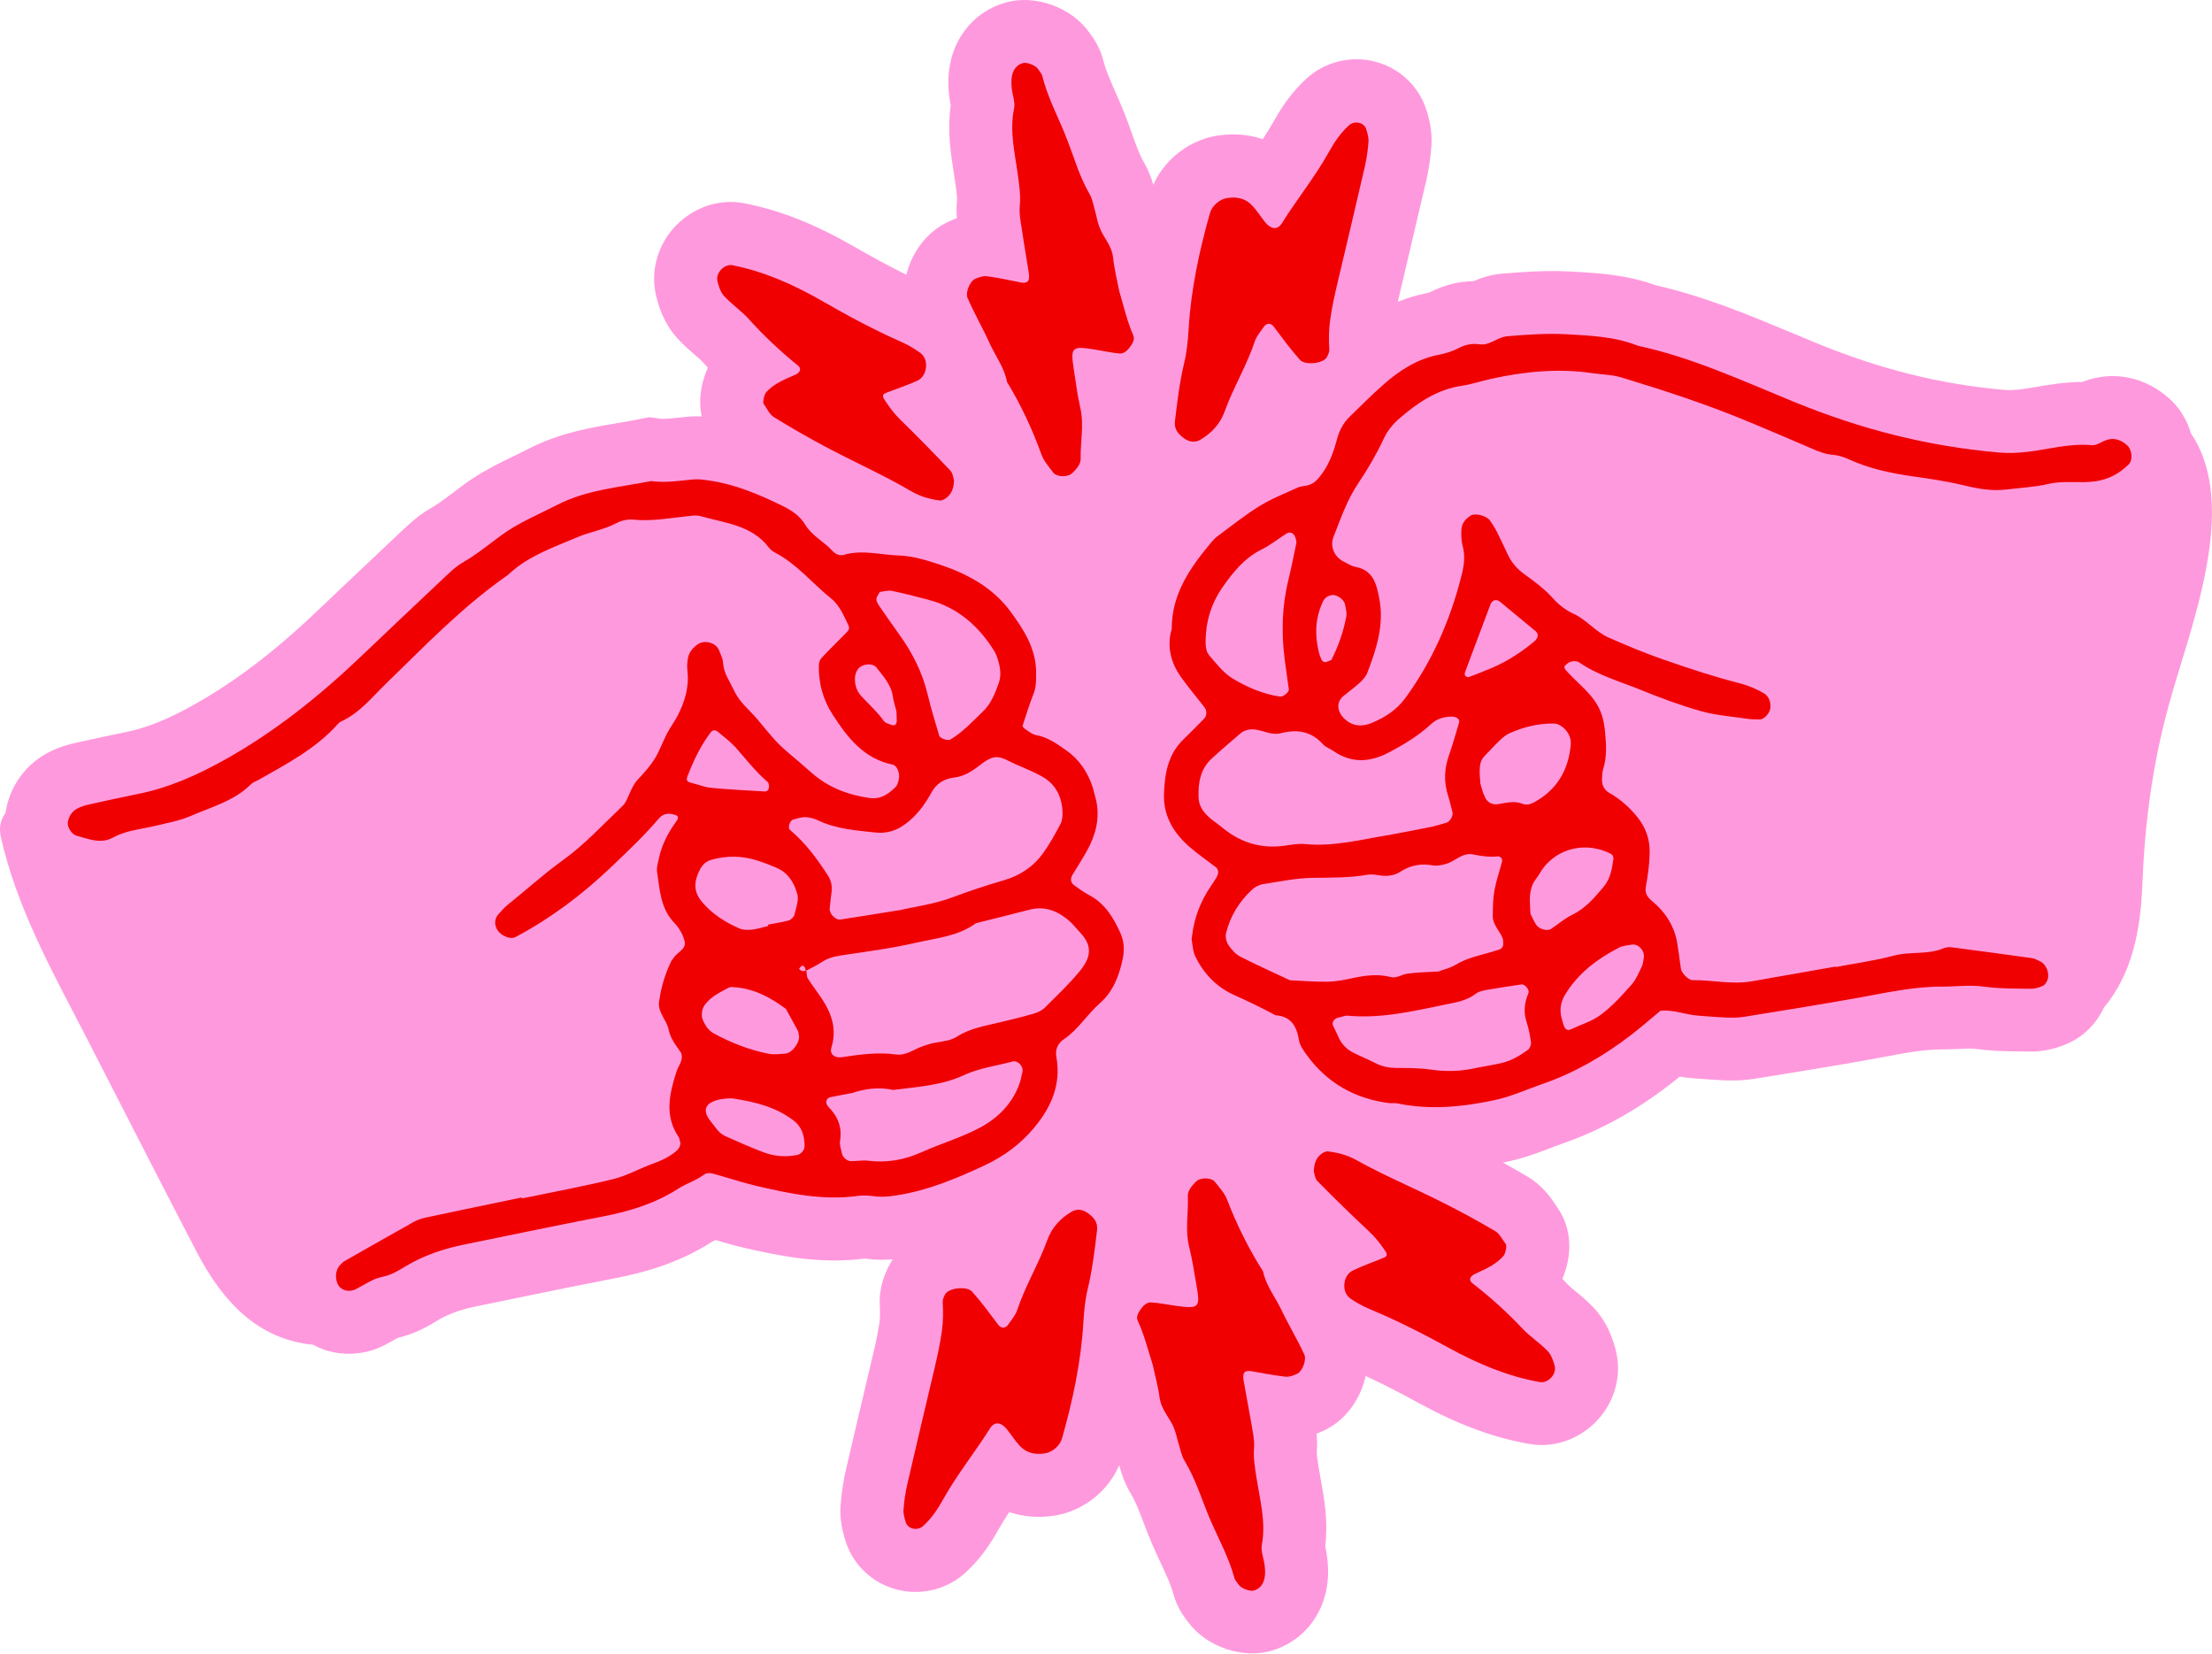 <svg viewBox="0 0 351 262.34" xmlns="http://www.w3.org/2000/svg" data-sanitized-data-name="Layer 2" data-name="Layer 2" id="Layer_2">
  <defs>
    <style>
      .cls-1 {
        fill: #f9d;
      }

      .cls-1, .cls-2 {
        stroke-width: 0px;
      }

      .cls-2 {
        fill: #f00000;
      }
    </style>
  </defs>
  <g data-sanitized-data-name="Layer 1" data-name="Layer 1" id="Layer_1-2">
    <g>
      <path d="M344.16,63.18c-3.53-3.15-8.06-4.25-12.44-3.02-.48.13-.91.29-1.29.44-2.75,0-5.21.43-7.28.78-.9.15-1.74.3-2.5.39-1.05.13-1.85.16-2.6.09-10.14-.9-19.56-3.23-29.66-7.36-1.39-.57-2.78-1.15-4.16-1.73-6.76-2.82-13.74-5.74-21.46-7.5-4.66-1.69-9.1-1.94-13.04-2.16l-.53-.03c-3.91-.22-7.72.08-10.79.33-1.91.15-3.49.72-4.59,1.2-2.41.03-4.73.62-6.92,1.76-.04.02-.2.08-.46.13-1.57.3-3.13.77-4.64,1.38.06-.27,1.6-6.8,1.6-6.8.98-4.13,1.95-8.26,2.91-12.39.39-1.7.67-3.53.82-5.45.19-2.39-.36-4.31-.65-5.34l-.04-.13c-.99-3.48-3.61-6.33-7.03-7.61-3.49-1.32-7.44-.89-10.56,1.12-.51.33-.99.7-1.44,1.1-2.62,2.35-4.28,5.05-5.3,6.88-.52.93-1.11,1.86-1.74,2.82-2.14-.73-4.49-.94-6.94-.6-1.88.25-3.74.95-5.4,2.02-2.24,1.45-3.98,3.48-5.03,5.82-.27-.97-.71-2.23-1.47-3.54-.71-1.21-1.29-2.83-1.95-4.7-.38-1.06-.77-2.17-1.24-3.32-.42-1.06-.88-2.1-1.34-3.14-.79-1.79-1.54-3.49-1.9-4.93-.55-2.22-1.64-3.71-2.18-4.43-2.82-4.08-8.64-6.21-13.38-4.85-1.18.34-2.29.85-3.31,1.5-2.68,1.73-4.58,4.46-5.35,7.68-.5,2.11-.42,3.97-.31,5.18.07.76.18,1.42.29,1.95-.56,4.03,0,7.58.46,10.49.11.67.21,1.35.3,2.02l.06.46c.09.7.22,1.65.19,1.96-.11,1.07-.1,2.06-.03,2.97-.45.16-.91.35-1.36.56-.46.21-.91.46-1.34.74-2.69,1.74-4.55,4.58-5.32,7.66-2.48-1.21-5.16-2.66-8.33-4.48-6.2-3.56-11.71-5.74-17.34-6.84-2.98-.59-6.07.03-8.7,1.73-4.35,2.81-6.5,7.99-5.35,12.89.67,2.84,1.8,5.09,3.47,6.89.98,1.06,1.96,1.9,2.74,2.57.41.35.91.78,1.09.98.31.34.62.68.93,1.02-1.02,2.21-1.57,4.99-.98,7.73-.69-.03-1.44-.03-2.24.04-.49.04-.98.1-1.47.15-1.15.12-2.34.25-2.9.17l-1.7-.25-1.69.34c-1.11.22-2.22.41-3.34.6-4.34.73-9.26,1.56-14.24,4.13-.73.38-1.47.73-2.21,1.09-1.95.94-4.15,2.02-6.35,3.43-.56.36-1.11.74-1.65,1.14-.51.38-1.01.76-1.52,1.14-1.02.77-1.98,1.5-2.86,2.07-.23.15-.46.29-.69.42-.28.16-.55.33-.83.5-1.5.97-2.64,2.01-3.69,2.99-4.59,4.32-9.17,8.66-13.74,13-5.24,4.99-10.21,8.98-15.17,12.19-1.41.91-2.84,1.77-4.26,2.57-4.2,2.35-7.53,3.69-10.8,4.35-2.6.53-5.26,1.1-8.13,1.74-1.76.4-3.29.97-4.65,1.75-.21.12-.41.24-.61.37-3.1,2-5.19,5.27-5.74,8.97-.72.98-1.08,2.26-.75,3.74,2.55,11.49,8.41,21.83,13.75,32.2,5.78,11.24,11.5,22.51,17.35,33.72,4.15,7.95,9.73,13.86,18.45,14.71.56.3,1.14.56,1.75.78,3.1,1.07,6.58.82,9.55-.69.52-.26,1.03-.55,1.54-.84.19-.11.43-.25.61-.34,2.78-.63,4.85-1.88,6.25-2.72l.16-.1c1.65-.99,3.64-1.7,6.27-2.23,2.33-.47,4.65-.95,6.97-1.43,4.85-1,9.87-2.03,14.78-2.97,3.93-.76,9.82-2.18,15.4-5.77.1-.06.36-.18.6-.3,1.36.41,2.78.82,4.31,1.18,5.97,1.39,12.38,2.67,19.34,1.76.06,0,.14.01.24.03,1.55.21,2.96.19,4.22.09-.18.27-.35.55-.5.84-1.18,2.21-1.69,4.37-1.55,6.59.06,1.02.04,1.86-.07,2.67-.23,1.63-.62,3.37-1.01,5.01l-1.44,6.1c-.97,4.09-1.94,8.19-2.88,12.28-.39,1.7-.67,3.53-.82,5.45-.19,2.39.36,4.31.65,5.34l.04.12c.99,3.48,3.61,6.33,7.03,7.61,3.49,1.32,7.44.9,10.56-1.12.51-.33.99-.7,1.44-1.1,2.62-2.35,4.28-5.05,5.3-6.87.52-.93,1.11-1.86,1.74-2.82,2.14.73,4.49.94,6.93.6,1.88-.25,3.74-.95,5.4-2.02h0c2.31-1.5,4.09-3.6,5.12-6.03,0,.02.01.04.02.07.27,1,.73,2.67,1.81,4.44.73,1.2,1.35,2.8,2.05,4.65.4,1.06.82,2.15,1.31,3.29.45,1.05.93,2.08,1.41,3.11.83,1.78,1.61,3.45,2,4.9.6,2.2,1.72,3.66,2.28,4.37,2.9,4.01,8.77,6.02,13.48,4.56,1.09-.34,2.12-.82,3.06-1.43h0c2.76-1.79,4.68-4.61,5.4-7.94.46-2.11.33-3.97.2-5.19-.08-.75-.21-1.42-.33-1.94.48-4.04-.16-7.58-.69-10.48-.12-.67-.24-1.34-.35-2.02l-.07-.45c-.11-.7-.26-1.65-.23-1.96.08-1.07.05-2.07-.03-2.97.45-.17.9-.37,1.35-.59.38-.19.76-.4,1.12-.64,2.73-1.76,4.6-4.73,5.32-7.92,2.51,1.16,5.23,2.55,8.46,4.31,6.27,3.43,11.83,5.48,17.49,6.47,2.9.5,5.89-.12,8.43-1.77,4.45-2.88,6.58-8.16,5.29-13.15-.73-2.83-1.91-5.06-3.61-6.82-1-1.04-2-1.86-2.8-2.51-.41-.34-.93-.76-1.11-.96-.31-.33-.63-.67-.95-1,1.43-3.27,1.81-7.74-.9-11.46l-.12-.18c-.65-1-2-3.08-4.53-4.58-1.25-.74-2.54-1.48-3.87-2.21.23-.05.45-.09.67-.14,2.62-.55,4.85-1.4,6.81-2.15.67-.26,1.35-.52,2.03-.75,4.21-1.46,8.36-3.5,12.34-6.07,1.52-.98,3.05-2.07,4.56-3.22.57-.44,1.12-.88,1.65-1.31.65.11,1.37.22,2.15.27l.96.07c1.31.1,2.67.2,4.11.26,1.68.06,3.2-.02,4.64-.26l2.24-.36c5.21-.84,10.6-1.71,15.92-2.67.8-.14,1.6-.29,2.4-.44,3.25-.61,6.32-1.19,9.13-1.18,1,0,1.94-.04,2.76-.08,1.04-.05,2.02-.09,2.61-.01,2.62.36,5.12.39,7.32.41l1.27.02c2.13.03,4.34-.46,6.39-1.44.42-.2.84-.43,1.23-.69,1.78-1.15,3.23-2.86,4.17-4.84,4.45-5.37,5.8-12.13,6.09-19.39.39-9.82,1.57-18.92,4.15-28.42,3.28-12.08,11.46-31.66,3.58-43.28-.64-2.17-1.85-4.14-3.52-5.63Z" class="cls-1"></path>
      <path d="M291.26,153.43c3.09-.59,6.23-1.01,9.27-1.82,2.61-.7,5.38-.09,7.91-1.18.39-.17.89-.18,1.32-.13,4.23.55,8.46,1.12,12.68,1.71.43.06.84.31,1.25.49.93.41,1.56,1.77,1.24,2.86-.12.4-.41.87-.76,1.04-.59.28-1.29.48-1.94.47-2.47-.04-4.96,0-7.39-.34-2.27-.31-4.48,0-6.7,0-4.55-.02-8.91.99-13.33,1.78-5.99,1.07-11.99,2.03-18,3-.88.14-1.79.17-2.68.13-1.57-.06-3.14-.19-4.71-.31-1.99-.15-3.9-.99-5.94-.77-1.56,1.29-3.08,2.62-4.68,3.85-4.29,3.3-8.91,5.99-14.07,7.77-2.54.88-4.96,2.01-7.64,2.57-5.12,1.08-10.21,1.58-15.38.5-.43-.09-.9.01-1.35-.05-5.39-.71-9.76-3.18-12.98-7.59-.52-.72-1.11-1.52-1.25-2.36-.37-2.23-1.25-3.81-3.73-3.98-2.17-1.18-4.39-2.23-6.64-3.25-2.71-1.22-4.78-3.37-6.1-6.1-.38-.78-.4-1.73-.56-2.6-.04-.21.04-.44.06-.67q.52-4.32,3.06-7.98c.26-.37.49-.76.73-1.13.48-.74.47-1.38-.05-1.78-1.43-1.09-2.92-2.12-4.27-3.31-2.47-2.18-4.05-4.91-3.93-8.27.11-3.15.6-6.27,3.06-8.64,1.13-1.09,2.22-2.22,3.32-3.33.44-.44.47-1.27.03-1.83-1.24-1.6-2.56-3.14-3.73-4.79-1.48-2.1-2.15-4.43-1.61-7.02.05-.22.16-.44.16-.65,0-5.58,3.01-9.77,6.37-13.79.29-.34.62-.66.98-.92,2.18-1.6,4.29-3.31,6.58-4.72,1.89-1.17,4-1.99,6.04-2.93.4-.18.87-.24,1.31-.3,1.22-.18,1.9-.98,2.59-1.94,1.22-1.69,1.86-3.59,2.39-5.55.36-1.34,1-2.51,1.99-3.47,1.77-1.72,3.52-3.48,5.37-5.11,2.55-2.25,5.35-4.05,8.78-4.71,1.09-.21,2.2-.56,3.18-1.08,1.06-.55,2.08-.73,3.24-.58.43.06.92.02,1.33-.12,1.06-.36,2.06-1.08,3.13-1.16,3.13-.25,6.29-.49,9.42-.31,3.8.22,7.65.37,11.27,1.82,8.63,1.86,16.61,5.57,24.71,8.88,10.89,4.45,21.28,7.06,32.56,8.06,1.59.14,3.12.07,4.69-.12,3.34-.41,6.61-1.36,10.05-1.04.8.08,1.65-.63,2.51-.87,1.17-.33,2.2.07,3.09.86.83.74.96,2.39.27,3.06-1.49,1.46-3.18,2.38-5.3,2.68-2.46.35-4.93-.17-7.4.41-2.18.51-4.46.61-6.69.89-2.27.28-4.53-.12-6.66-.64-2.64-.64-5.29-1.04-7.96-1.41-3.58-.5-7.08-1.23-10.4-2.74-.8-.37-1.69-.65-2.56-.72-1.16-.09-2.17-.49-3.2-.94-3.29-1.43-6.61-2.82-9.92-4.21-6.64-2.79-13.49-5.02-20.37-7.11-1.48-.45-3.1-.46-4.65-.69-5.41-.8-10.75-.26-16.05.9-1.54.34-3.05.86-4.6,1.09-3.96.58-7.1,2.71-10,5.23-1,.86-1.9,1.99-2.45,3.18-1.15,2.46-2.49,4.77-4.01,7.02-1.77,2.63-2.82,5.63-3.96,8.56-.6,1.53.14,3.19,1.65,3.94.61.3,1.2.7,1.85.82,2.79.53,3.31,2.66,3.76,4.98.81,4.19-.43,8.01-1.89,11.81-.23.6-.73,1.14-1.21,1.59-.83.76-1.75,1.41-2.62,2.14-1.09.92-1,2.39.12,3.5,1.3,1.29,2.85,1.38,4.37.75,2.09-.86,3.98-2.06,5.36-3.95,4.31-5.9,7.17-12.45,8.94-19.51.39-1.54.6-3.07.16-4.66-.23-.84-.24-1.78-.18-2.66.06-.95.69-1.65,1.47-2.14.71-.45,2.56.06,3.06.8.38.55.75,1.12,1.05,1.71.61,1.2,1.18,2.42,1.75,3.64.58,1.26,1.46,2.29,2.56,3.09,1.64,1.19,3.26,2.36,4.63,3.9.88.99,2.02,1.87,3.22,2.42,2.09.96,3.51,2.86,5.57,3.78,2.87,1.27,5.78,2.48,8.74,3.51,4.02,1.4,8.07,2.74,12.21,3.79,1.29.33,2.55.89,3.71,1.55.78.45,1.12,1.34,1.05,2.32-.06.8-1.01,1.86-1.69,1.84-.67-.02-1.35,0-2.01-.11-2.44-.36-4.93-.54-7.29-1.2-3.24-.91-6.41-2.09-9.53-3.36-3.32-1.36-6.83-2.31-9.84-4.39-.31-.22-.88-.22-1.28-.12-.39.1-.73.43-1.03.72-.07.07.05.46.18.61,1.46,1.68,3.27,3.03,4.58,4.86,1.08,1.51,1.49,3.09,1.67,4.96.2,2.06.31,4.01-.32,5.99-.13.42-.13.89-.16,1.34-.06.96.24,1.81,1.08,2.3,1.78,1.02,3.26,2.31,4.56,3.93,1.36,1.7,1.95,3.56,1.92,5.61-.03,1.79-.27,3.59-.6,5.35-.2,1.06.22,1.67.92,2.27.51.44,1.02.9,1.47,1.4,1.39,1.54,2.27,3.35,2.6,5.4.22,1.33.37,2.67.57,4.01.09.64,1.2,1.8,1.83,1.79,3.13-.04,6.25.73,9.39.19,4.44-.77,8.88-1.56,13.31-2.34,0,.02,0,.04.01.07ZM228.21,154.14c.74-.28,1.86-.53,2.8-1.09,1.18-.71,2.43-1.13,3.72-1.48,1.07-.29,2.15-.58,3.2-.94.48-.17.65-.61.6-1.06-.02-.22,0-.46-.07-.67-.47-1.24-1.63-2.19-1.59-3.64.03-1.34.03-2.7.27-4.01.28-1.53.8-3.02,1.2-4.53.04-.17.03-.42-.07-.54-.13-.16-.39-.34-.57-.32-1.35.16-2.66-.05-3.98-.31-1.7-.34-2.85,1.15-4.34,1.53-.64.16-1.35.34-1.98.22-1.86-.34-3.54-.06-5.14.97-.96.63-2.07.79-3.22.62-.66-.09-1.36-.23-2-.12-2.89.51-5.78.46-8.7.5-2.66.03-5.33.59-7.98,1.01-.62.1-1.29.48-1.75.92-2,1.88-3.4,4.17-4.06,6.83-.14.58.04,1.4.38,1.9.48.73,1.14,1.46,1.9,1.85,2.58,1.33,5.24,2.5,7.87,3.74,2,.09,4.01.27,6.01.23,1.33-.03,2.67-.3,3.98-.58,1.99-.42,3.97-.69,5.98-.16.94.25,1.71-.39,2.56-.52,1.53-.24,3.09-.24,4.98-.36ZM220.38,132.48c2.2-.42,4.41-.82,6.6-1.27.87-.18,1.73-.46,2.59-.7.48-.14,1.04-1.1.92-1.59-.22-.87-.41-1.74-.68-2.59-.73-2.22-.65-4.38.14-6.58.6-1.68,1.05-3.41,1.58-5.12.17-.56-.47-.98-1.31-.94-1.16.05-2.24.35-3.08,1.14-1.99,1.84-4.26,3.23-6.65,4.49-3.01,1.6-5.93,1.86-8.86-.15-.55-.38-1.26-.6-1.69-1.08-1.87-2.09-4.11-2.44-6.71-1.76-1.34.35-2.63-.37-3.95-.57-.91-.14-1.79.02-2.51.65-1.52,1.32-3.07,2.61-4.54,3.98-1.78,1.66-2.13,3.88-2.04,6.15.07,1.69,1.19,2.84,2.51,3.79.55.39,1.06.83,1.59,1.24,2.78,2.17,5.9,3.08,9.42,2.62,1.11-.15,2.25-.39,3.34-.28,4.55.45,8.91-.72,13.32-1.43ZM234.59,169.36c.98-.19,2.32-.4,3.63-.7,1.56-.35,2.93-1.16,4.2-2.08.31-.22.56-.79.52-1.16-.14-1.11-.35-2.23-.7-3.28-.53-1.6-.34-3.08.29-4.58.22-.53-.57-1.45-1.09-1.38-1.78.27-3.56.52-5.32.83-.65.12-1.4.23-1.89.61-1.5,1.17-3.25,1.42-5.02,1.78-5.06,1.04-10.1,2.23-15.34,1.74-.43-.04-.87.18-1.32.25-.8.13-1.29.76-1.02,1.34.29.61.6,1.21.87,1.82.47,1.08,1.24,1.88,2.26,2.41,1.19.62,2.46,1.11,3.65,1.73,1.03.53,2.08.73,3.24.74,1.79.01,3.6,0,5.36.25,2.48.35,4.91.35,7.68-.33ZM205.58,85.34c-.04-.09-.1-.31-.22-.46-.33-.41-.78-.51-1.22-.23-1.32.83-2.55,1.83-3.94,2.52-2.72,1.35-4.52,3.58-6.2,5.99-1.86,2.66-2.72,5.63-2.69,8.85,0,.64.13,1.45.52,1.9,1.16,1.35,2.31,2.86,3.79,3.75,2.29,1.37,4.78,2.46,7.49,2.85.5.07,1.47-.69,1.4-1.17-.21-1.56-.45-3.11-.65-4.66-.54-4.25-.45-8.48.58-12.66.48-1.95.86-3.93,1.27-5.89.04-.2-.07-.44-.13-.75ZM234.88,124.22c.16.57.28,1,.41,1.43.07.21.18.41.26.62.31.9,1.08,1.43,2.02,1.32,1.32-.15,2.62-.62,3.95-.09.68.27,1.31.12,1.91-.21,3.63-1.98,5.46-5.11,5.82-9.16.08-.93-.3-1.79-.91-2.44-.43-.45-1.11-.88-1.69-.9-2.48-.05-4.86.53-7.12,1.54-.59.26-1.12.72-1.59,1.17-.81.77-1.54,1.61-2.33,2.4-.69.69-.82,1.55-.82,2.45,0,.67.08,1.33.11,1.85ZM242.84,144.95c.3.59.56,1.21.92,1.76.45.7,1.77,1.06,2.35.67,1.12-.74,2.15-1.65,3.35-2.23,2.1-1.02,3.52-2.7,4.97-4.41,1.08-1.27,1.35-2.79,1.57-4.35.07-.51-.09-.79-.59-1.03-4.44-2.13-9.13-.31-11.11,3.25-.33.58-.83,1.08-1.09,1.69-.26.6-.4,1.28-.44,1.93-.05.89.05,1.79.08,2.71ZM247.82,161.61c.06.22.13.43.18.65.25,1,.65,1.34,1.28,1.04,1.62-.76,3.41-1.3,4.81-2.36,1.78-1.34,3.31-3.04,4.8-4.72.73-.82,1.16-1.91,1.65-2.92.19-.39.2-.87.29-1.3.23-1.14-.86-2.34-1.96-2.13-.66.13-1.38.16-1.95.46-3.44,1.78-6.46,4.03-8.54,7.42-.78,1.27-.93,2.49-.57,3.86ZM235.46,106.48c2.96-1.09,5.6-2.7,8-4.72.62-.52.74-1.19.2-1.63-1.87-1.56-3.75-3.12-5.64-4.67-.58-.47-1.25-.27-1.52.45-1.34,3.53-2.66,7.06-3.98,10.59-.08.2-.14.49-.05.65.08.16.41.33.56.28.82-.28,1.63-.63,2.44-.95ZM209.31,103.62c.03.09.16.51.33.91.23.53.6.64,1.08.39.19-.1.5-.12.57-.27,1.1-2.18,1.9-4.47,2.34-6.86.11-.62-.09-1.32-.22-1.96-.16-.75-1.31-1.52-2.01-1.43-.71.09-1.22.46-1.51,1.1-1.15,2.52-1.33,5.12-.58,8.12ZM82.8,190.14c4.85-1.01,9.73-1.9,14.54-3.08,2.16-.53,4.15-1.69,6.27-2.44,1.3-.46,2.48-1.03,3.56-1.88.65-.51.94-1.14.72-1.73-.08-.21-.09-.45-.21-.63-2.29-3.38-1.45-6.87-.34-10.35.2-.64.62-1.21.79-1.85.11-.39.08-.97-.14-1.28-.79-1.11-1.62-2.19-1.89-3.55-.3-1.55-1.75-2.7-1.52-4.4.31-2.24.93-4.39,1.92-6.43.1-.2.27-.36.39-.55.57-.91,2.07-1.37,1.74-2.67-.26-1.04-.87-2.1-1.62-2.88-2.23-2.31-2.31-5.28-2.75-8.14-.1-.63.14-1.33.27-1.98.45-2.25,1.49-4.22,2.84-6.06.38-.51.23-.87-.35-.99-.22-.05-.43-.11-.65-.14-.72-.08-1.37.21-1.8.72-2.34,2.75-4.96,5.22-7.56,7.7-4.57,4.36-9.58,8.14-15.17,11.11-.62.33-1.31.12-1.93-.21-1.37-.73-1.76-2.34-.82-3.38.45-.5.88-1.02,1.4-1.44,2.98-2.39,5.8-4.97,8.91-7.2,3.29-2.36,6.03-5.35,8.96-8.13.33-.31.67-.63.89-1.01.65-1.18,1.02-2.59,1.9-3.53,1.09-1.16,2.14-2.32,2.93-3.68.67-1.16,1.12-2.45,1.74-3.65.52-1,1.2-1.9,1.72-2.9,1.15-2.23,1.84-4.56,1.54-7.12-.08-.66-.03-1.35.09-2,.17-.92.77-1.62,1.52-2.15,1.13-.8,2.97-.27,3.42.96.23.63.59,1.26.62,1.91.09,1.66,1.04,2.93,1.7,4.34.59,1.26,1.42,2.24,2.4,3.2,2.07,2.06,3.64,4.58,5.91,6.47,1.38,1.15,2.73,2.34,4.09,3.52,2.63,2.29,5.71,3.48,9.15,3.96,1.81.25,3.02-.64,4.15-1.76.29-.28.39-.8.5-1.23.21-.88-.26-2.15-.97-2.3-4.63-.95-7.21-4.34-9.56-7.98-1.5-2.32-2.2-4.91-2.17-7.68,0-.42.14-.95.42-1.25,1.22-1.32,2.52-2.57,3.78-3.86.82-.83.77-.83.04-2.31-.6-1.22-1.21-2.41-2.3-3.29-2.97-2.4-5.4-5.44-8.85-7.25-.39-.2-.78-.5-1.04-.85-2.72-3.56-6.95-3.84-10.79-4.95-.62-.18-1.34-.09-2-.01-2.9.32-5.78.85-8.73.56-.85-.08-1.85.13-2.61.54-2.02,1.07-4.28,1.4-6.32,2.28-3.69,1.58-7.57,2.89-10.63,5.68-.17.15-.34.3-.52.43-7.04,4.92-12.96,11.1-19.09,17.05-2.25,2.18-4.21,4.69-7.16,6.04-.2.09-.38.24-.53.41-3.51,3.95-8.12,6.32-12.61,8.88-.39.22-.86.36-1.17.67-2.64,2.65-6.21,3.58-9.48,5-1.83.8-3.87,1.16-5.84,1.63-2.19.52-4.49.69-6.49,1.79-2.05,1.13-3.93.25-5.85-.25-.78-.21-1.51-1.39-1.4-2.12.14-.94.63-1.69,1.43-2.15.57-.33,1.23-.53,1.88-.68,2.64-.59,5.28-1.16,7.93-1.7,4.89-.99,9.35-3,13.69-5.42,7.92-4.42,14.91-10.02,21.45-16.24,4.55-4.33,9.12-8.66,13.69-12.96.82-.77,1.67-1.55,2.63-2.1,2.16-1.24,4.06-2.8,6.05-4.27,2.72-2.01,5.86-3.28,8.85-4.82,4.73-2.45,9.91-2.8,14.96-3.81,2.25.32,4.48-.05,6.71-.26.88-.08,1.79.07,2.68.2,4.05.61,7.77,2.2,11.42,3.98,1.42.69,2.81,1.6,3.62,2.97,1.09,1.82,3,2.7,4.35,4.2.45.5,1.16.81,1.83.61,2.92-.85,5.82.02,8.71.11,2.2.07,4.44.76,6.56,1.47,4.34,1.45,8.35,3.64,11.09,7.35,2.1,2.85,4.13,5.92,4.12,9.77,0,1.13.03,2.22-.39,3.31-.66,1.67-1.2,3.39-1.75,5.1-.04.12.21.41.39.52.56.36,1.11.86,1.73.97,1.86.32,3.33,1.39,4.79,2.41,2.07,1.45,3.45,3.49,4.22,5.91.14.43.22.87.35,1.31.82,2.74.38,5.38-.83,7.87-.78,1.61-1.81,3.11-2.73,4.65-.41.7-.31,1.29.3,1.71.74.51,1.46,1.07,2.25,1.48,2.56,1.32,3.94,3.61,5.06,6.1.57,1.27.64,2.63.37,3.97-.54,2.7-1.54,5.3-3.62,7.11-2.04,1.78-3.43,4.17-5.7,5.71-.99.67-1.45,1.61-1.22,2.89.78,4.32-.84,7.93-3.52,11.16-2.18,2.62-4.84,4.58-7.99,6.04-4.51,2.1-9.03,3.98-13.98,4.72-1.12.17-2.21.28-3.35.13-.88-.12-1.81-.18-2.68-.06-5.45.75-10.72-.34-15.97-1.56-2.41-.56-4.75-1.37-7.14-2.01-.39-.1-.97-.05-1.27.18-1.27.96-2.82,1.41-4.12,2.25-3.67,2.36-7.7,3.58-11.93,4.4-7.3,1.41-14.57,2.94-21.85,4.42-3.32.67-6.51,1.71-9.43,3.46-1.16.7-2.3,1.41-3.66,1.68-1.58.31-2.87,1.26-4.27,1.97-1.15.58-2.41.19-2.89-.83-.5-1.05-.27-2.44.49-3.09.17-.15.3-.35.49-.46,3.71-2.11,7.41-4.23,11.14-6.31.58-.32,1.24-.53,1.89-.67,5.06-1.08,10.13-2.12,15.2-3.18,0,.04.02.09.03.13ZM127.9,154.03c-.2-.68-.41-1.28-1.11-.34.31.39.69.48,1.15.27.08.43.03.93.25,1.28.72,1.14,1.56,2.2,2.3,3.33,1.53,2.34,2.31,4.82,1.43,7.65-.31.99.49,1.66,1.59,1.51,2.9-.41,5.77-.86,8.73-.43.82.12,1.8-.2,2.57-.6,1.22-.63,2.45-1.08,3.8-1.31,1.1-.19,2.32-.33,3.21-.91,2.16-1.38,4.59-1.74,6.98-2.32,1.75-.42,3.5-.84,5.23-1.35.63-.18,1.3-.49,1.76-.94,1.91-1.9,3.88-3.76,5.58-5.84,1.64-2.02,2.11-3.86.08-6.02-.62-.65-1.16-1.39-1.84-1.97-1.8-1.52-3.81-2.35-6.23-1.72-2.83.74-5.67,1.43-8.5,2.14-2.84,2.08-6.3,2.37-9.55,3.11-3.93.9-7.96,1.42-11.96,2.02-1.14.17-2.16.49-3.12,1.13-.74.5-1.56.87-2.35,1.3ZM142.67,144.42c2.43-.57,5.62-.97,8.53-2.08,2.74-1.04,5.5-1.92,8.3-2.75,2.41-.72,4.49-2.12,5.98-4.18,1.05-1.45,1.93-3.04,2.77-4.63.3-.56.38-1.31.35-1.96-.1-2.4-1.06-4.39-3.2-5.6-1.36-.77-2.83-1.36-4.27-1.98-1.03-.45-2.12-1.19-3.14-1.12-1,.07-2.01.9-2.89,1.57-1.11.83-2.27,1.49-3.64,1.66-1.69.21-2.88.93-3.72,2.49-.74,1.37-1.68,2.7-2.79,3.79-1.62,1.58-3.45,2.71-6.01,2.45-3.14-.33-6.25-.56-9.16-1.94-.6-.28-1.29-.48-1.95-.5-.65-.02-1.32.21-1.96.38-.55.14-.92,1.32-.51,1.65,2.44,2.05,4.31,4.58,6.02,7.24.51.78.68,1.65.58,2.57-.1.89-.24,1.78-.31,2.68-.06.8.95,1.84,1.68,1.73,2.89-.44,5.78-.91,9.32-1.48ZM135.13,173.42c-1.16.22-2.27.42-3.37.65-.67.14-.9.93-.31,1.53,1.53,1.53,2.21,3.28,1.84,5.46-.1.62.2,1.32.32,1.98.11.59.82,1.18,1.45,1.18.9,0,1.81-.18,2.69-.07,2.99.37,5.78-.13,8.53-1.37,3.07-1.38,6.36-2.33,9.3-3.92,2.76-1.49,5.03-3.74,6.16-6.85.23-.63.35-1.3.5-1.96.2-.87-.73-1.87-1.57-1.64-2.59.7-5.27,1.02-7.76,2.18-3.52,1.63-7.39,1.84-11.17,2.33-2.27-.49-4.48-.22-6.59.51ZM139.6,93.91c-.21.42-.54.79-.54,1.16.01.4.29.82.54,1.18,1.01,1.48,2.04,2.94,3.08,4.39,2.11,2.93,3.71,6.08,4.54,9.62.51,2.17,1.19,4.3,1.81,6.45.13.43,1.37.85,1.74.63,1.97-1.13,3.46-2.81,5.08-4.34,1.39-1.3,2.02-2.91,2.62-4.6.49-1.35.22-2.65-.18-3.94-.13-.42-.31-.84-.55-1.22-2.46-3.94-5.75-6.84-10.32-8.06-1.95-.52-3.9-1.03-5.87-1.43-.62-.13-1.32.1-1.96.16ZM121.91,146.92c-.02-.08-.03-.15-.05-.23,1.1-.21,2.22-.36,3.29-.66.36-.1.81-.53.9-.89.27-1.08.73-2.28.47-3.27-.46-1.72-1.38-3.33-3.16-4.13-1.02-.46-2.08-.86-3.14-1.2-2.41-.79-4.83-.82-7.29-.15-1.24.34-1.73,1.18-2.19,2.27-.67,1.63-.52,3.01.6,4.37,1.62,1.95,3.69,3.26,5.96,4.26.58.26,1.33.27,1.99.2.88-.09,1.74-.38,2.61-.58ZM126.76,164.22c-.04-.22-.03-.46-.13-.65-.63-1.17-1.28-2.34-1.92-3.5-2.52-1.9-5.24-3.31-8.46-3.47-.22-.01-.47,0-.66.11-1.37.74-2.79,1.4-3.75,2.71-.48.66-.64,1.69-.27,2.5.37.83.87,1.58,1.67,2.02,2.75,1.49,5.64,2.63,8.71,3.24.85.17,1.77.04,2.65-.02,1.12-.08,2.42-1.88,2.17-2.94ZM114.5,174.37c-2.77.47-3.07,1.88-1.76,3.48.71.87,1.26,1.9,2.32,2.38,2.04.92,4.09,1.83,6.18,2.61,1.7.63,3.49.76,5.3.39.55-.11,1.14-.77,1.13-1.41-.03-1.62-.37-3.02-1.81-4.1-2.79-2.11-6.03-2.89-9.37-3.42-.86-.14-1.78.07-1.98.08ZM122.04,124.68c-.07-.2-.07-.48-.21-.6-1.86-1.59-3.36-3.51-4.96-5.34-.86-.99-1.94-1.79-2.96-2.65-.42-.35-.85-.28-1.13.09-1.62,2.14-2.75,4.53-3.71,7.02-.22.56-.04.84.55.98,1.08.26,2.13.7,3.21.81,2.86.27,5.73.41,8.6.58.16,0,.39-.15.48-.29.1-.16.09-.39.13-.59ZM142.23,112.81c-.24-.99-.46-1.63-.55-2.29-.26-1.88-1.5-3.2-2.59-4.6-.6-.78-2.28-.65-2.94.23-.25.33-.43.78-.47,1.2-.11,1.15.21,2.25.99,3.09,1.2,1.31,2.55,2.48,3.58,3.95.22.32.74.44,1.15.6.19.08.48.12.62.03.16-.11.27-.38.28-.59,0-.65-.05-1.31-.06-1.62ZM176.62,40.87c-.19-1.92-1.57-3.21-2.18-4.88-.31-.84-.45-1.74-.7-2.61-.25-.86-.39-1.8-.83-2.56-1.71-2.94-2.58-6.22-3.84-9.33-1.25-3.12-2.86-6.11-3.67-9.41-.1-.41-.45-.76-.7-1.14-.39-.59-1.76-1.11-2.39-.93-.97.28-1.48,1-1.7,1.89-.15.64-.13,1.33-.08,2,.1,1.12.6,2.3.38,3.33-.76,3.66.17,7.16.63,10.72.2,1.56.44,3.08.28,4.69-.13,1.31.17,2.68.37,4.01.32,2.23.72,4.44,1.06,6.67.2,1.31-.19,1.7-1.33,1.48-1.76-.35-3.52-.74-5.3-.97-.61-.08-1.33.16-1.92.43-.83.39-1.51,2.19-1.19,2.95,1.05,2.47,2.42,4.8,3.52,7.24.92,2.04,2.35,3.87,2.76,6.14,2.22,3.66,4.02,7.5,5.47,11.53.37,1.02,1.16,1.91,1.83,2.81.58.79,2.35.82,3.06.13.65-.65,1.35-1.39,1.33-2.28-.06-2.68.56-5.35-.05-8.04-.45-1.97-.71-3.99-1.02-5.99-.57-3.69-.38-3.88,3.23-3.31,1.33.21,2.64.51,3.98.64.68.06,1.25-.42,1.66-.99.4-.55.83-1.22.56-1.85-1-2.28-1.53-4.69-2.24-7.06-.34-1.77-.8-3.52-.97-5.31ZM192.01,33.76c-1.72,6.05-3.03,12.18-3.4,18.47-.11,1.81-.28,3.58-.7,5.33-.73,3.06-1.11,6.17-1.47,9.29-.15,1.32.6,2.08,1.53,2.74.86.61,1.76.6,2.47.19,1.83-1.06,3.18-2.54,3.89-4.51,1.37-3.8,3.51-7.27,4.78-11.12.27-.82.91-1.53,1.41-2.27.43-.65,1.12-.68,1.59-.07.69.88,1.33,1.8,2.02,2.68.69.88,1.39,1.76,2.14,2.6.82.91,3.72.6,4.28-.44.2-.38.41-.83.38-1.23-.1-1.57-.08-3.09.14-4.67.28-2.01.72-3.97,1.18-5.93,1.44-6.11,2.9-12.22,4.31-18.34.3-1.31.49-2.65.59-3.99.05-.64-.16-1.31-.34-1.95-.32-1.14-1.87-1.44-2.74-.67-1.37,1.22-2.36,2.73-3.23,4.29-2.2,3.94-5.04,7.44-7.43,11.25-.68,1.09-1.71,1.02-2.67-.17-.71-.87-1.29-1.84-2.06-2.65-.98-1.03-2.26-1.42-3.89-1.18-1.15.14-2.43,1.14-2.78,2.37ZM150.83,74.69c-2.61-2.76-5.28-5.48-8-8.14-.98-.95-1.75-2.02-2.49-3.15-.33-.51-.34-.84.25-1.07,1.66-.65,3.36-1.19,4.97-1.93.82-.38,1.29-1.2,1.38-2.16.09-.97-.25-1.81-1.02-2.34-.91-.64-1.89-1.21-2.91-1.66-4.3-1.9-8.42-4.11-12.5-6.46-4.46-2.56-9.16-4.69-14.28-5.7-1.24-.24-2.7,1.18-2.39,2.51.2.84.51,1.78,1.07,2.39,1.21,1.31,2.73,2.33,3.92,3.65,2.4,2.67,5.01,5.11,7.79,7.37.58.47.41,1.09-.48,1.48-1.65.71-3.31,1.38-4.56,2.74-.27.3-.61,1.56-.39,1.87.51.72.92,1.65,1.62,2.09,2.66,1.65,5.39,3.21,8.15,4.68,4.54,2.42,9.25,4.5,13.7,7.11,1.37.8,2.89,1.22,4.44,1.43.37.05.86-.23,1.18-.5.72-.6,1.04-1.43,1.11-2.65-.13-.37-.17-1.15-.58-1.58ZM184.03,221.78c.23,1.91,1.64,3.18,2.28,4.84.33.83.49,1.73.76,2.59.27.86.43,1.79.89,2.54,1.78,2.9,2.72,6.16,4.04,9.25,1.32,3.09,2.99,6.05,3.87,9.33.11.41.47.75.72,1.12.4.58,1.78,1.07,2.41.88.96-.3,1.46-1.03,1.65-1.93.14-.64.11-1.34.03-2-.12-1.12-.65-2.28-.45-3.32.68-3.67-.32-7.16-.86-10.7-.24-1.56-.51-3.07-.38-4.68.1-1.31-.23-2.67-.45-4-.37-2.22-.82-4.43-1.2-6.64-.23-1.31.15-1.71,1.3-1.51,1.77.31,3.54.66,5.32.86.62.07,1.33-.19,1.91-.48.82-.4,1.46-2.23,1.12-2.98-1.11-2.45-2.52-4.74-3.67-7.16-.96-2.02-2.43-3.81-2.89-6.07-2.29-3.61-4.19-7.42-5.72-11.41-.39-1.02-1.2-1.88-1.89-2.77-.6-.78-2.37-.77-3.06-.06-.64.66-1.32,1.42-1.28,2.31.12,2.68-.45,5.36.22,8.04.49,1.96.79,3.97,1.14,5.97.65,3.68.47,3.87-3.16,3.38-1.33-.18-2.65-.46-3.99-.55-.68-.05-1.24.45-1.64,1.02-.39.56-.81,1.24-.52,1.87,1.05,2.26,1.63,4.65,2.39,7.01.37,1.76.88,3.51,1.09,5.28ZM168.51,228.24c1.72-6.05,3.03-12.18,3.4-18.47.11-1.81.28-3.58.7-5.33.73-3.06,1.11-6.17,1.47-9.29.15-1.32-.6-2.08-1.53-2.74-.86-.61-1.76-.6-2.47-.19-1.83,1.06-3.18,2.54-3.89,4.51-1.37,3.8-3.51,7.27-4.78,11.12-.27.82-.91,1.53-1.41,2.27-.43.65-1.12.68-1.59.07-.69-.88-1.33-1.8-2.02-2.68-.69-.88-1.39-1.76-2.14-2.6-.82-.91-3.72-.6-4.28.44-.2.38-.41.83-.38,1.23.1,1.57.08,3.09-.14,4.67-.28,2.01-.72,3.97-1.18,5.93-1.44,6.11-2.9,12.22-4.31,18.34-.3,1.31-.49,2.65-.59,3.99-.05.64.16,1.31.34,1.95.32,1.14,1.87,1.44,2.74.67,1.37-1.22,2.36-2.73,3.23-4.29,2.2-3.94,5.04-7.44,7.43-11.25.68-1.09,1.71-1.02,2.67.17.71.87,1.29,1.84,2.06,2.65.98,1.03,2.26,1.42,3.89,1.18,1.15-.14,2.43-1.14,2.78-2.37ZM209.09,187.42c2.67,2.7,5.39,5.37,8.17,7.96,1,.93,1.8,1.98,2.55,3.09.34.5.35.83-.23,1.07-1.64.68-3.33,1.26-4.93,2.04-.81.39-1.27,1.23-1.33,2.19-.07.97.29,1.8,1.07,2.32.93.62,1.92,1.17,2.95,1.6,4.34,1.8,8.51,3.93,12.63,6.19,4.51,2.46,9.26,4.49,14.4,5.39,1.25.22,2.67-1.24,2.33-2.56-.22-.84-.55-1.77-1.12-2.37-1.24-1.28-2.78-2.27-4-3.56-2.46-2.62-5.11-5-7.95-7.2-.59-.46-.44-1.08.45-1.49,1.63-.75,3.28-1.45,4.5-2.84.26-.3.58-1.57.35-1.88-.53-.71-.96-1.63-1.67-2.05-2.69-1.59-5.45-3.09-8.25-4.5-4.59-2.32-9.35-4.3-13.85-6.81-1.39-.77-2.91-1.16-4.47-1.34-.37-.04-.86.25-1.17.52-.7.61-1.01,1.45-1.05,2.67.13.36.19,1.14.61,1.57Z" class="cls-2"></path>
    </g>
  </g>
</svg>